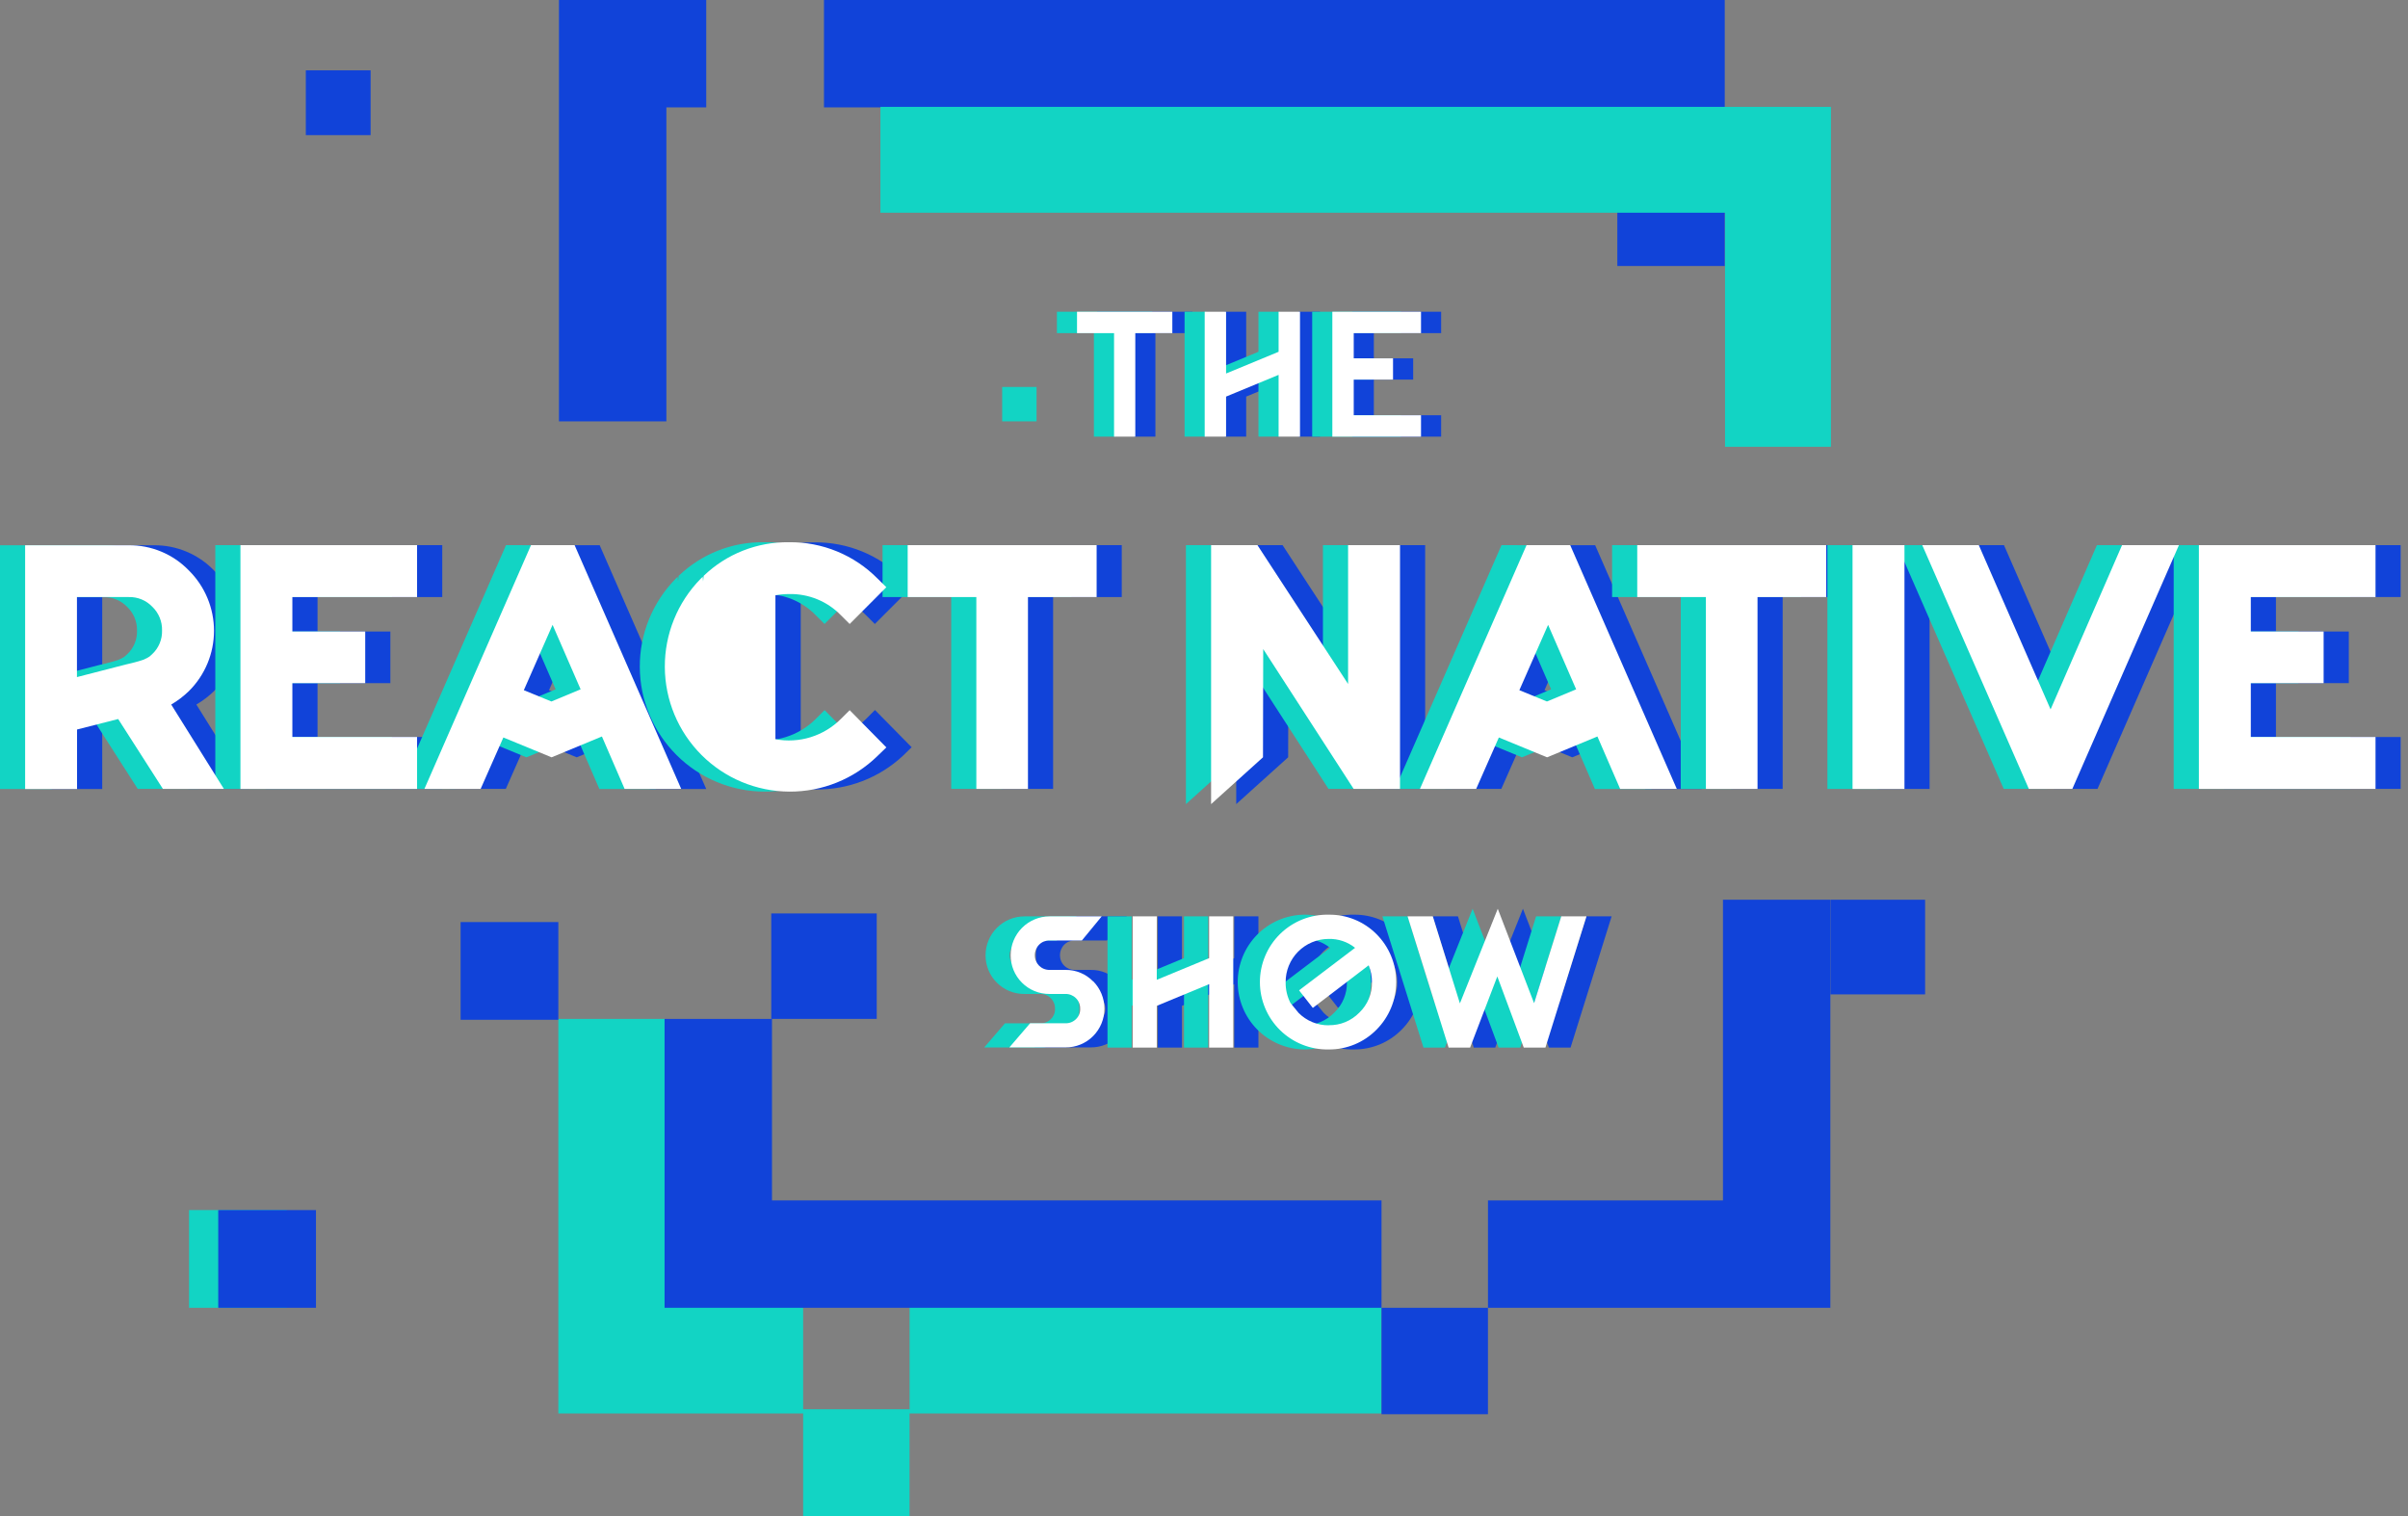 <svg width="289" height="182" viewBox="0 0 289 182" fill="none" xmlns="http://www.w3.org/2000/svg">
<rect x="0" y="0" width="289" height="182" fill="#808080" stroke="none"/>
<g clip-path="url(#clip0)">
<path d="M84.76 0H67.085V50.573H79.977V12.888H84.76V0Z" fill="#1143D9"/>
<path d="M98.891 0V12.888H194.106V31.925H206.999V0H98.891Z" fill="#1143D9"/>
<path d="M124.405 46.444H120.277V50.572H124.405V46.444Z" fill="#12D4C4"/>
<path d="M105.666 12.825V25.531H207.034V53.622H219.744V12.825H105.666Z" fill="#12D4C4"/>
<path d="M109.167 156.834V169.143H96.39V156.834H79.822V122.293H67.009V169.647H165.805V156.834H109.167Z" fill="#12D4C4"/>
<path d="M109.163 169.226H96.39V181.999H109.163V169.226Z" fill="#12D4C4"/>
<path d="M44.48 8.443H36.704V16.219H44.48V8.443Z" fill="#1143D9"/>
<path d="M105.222 109.632H92.564V122.29H105.222V109.632Z" fill="#1143D9"/>
<path d="M178.579 156.965H165.806V169.739H178.579V156.965Z" fill="#1143D9"/>
<path d="M206.784 107.989V144.078H178.582V148.155V156.637V156.966H219.672V107.989H206.784Z" fill="#1143D9"/>
<path d="M165.805 148.153V144.076H92.651V122.293H79.759V156.965H165.805V148.153Z" fill="#1143D9"/>
<path d="M67.01 110.668H55.28V122.397H67.01V110.668Z" fill="#1143D9"/>
<path d="M231.044 107.989H219.684V119.349H231.044V107.989Z" fill="#1143D9"/>
<path d="M34.417 145.236H22.688V156.965H34.417V145.236Z" fill="#12D4C4"/>
<path d="M25.678 82.957C26.636 82.009 27.396 80.88 27.916 79.636C28.435 78.392 28.702 77.057 28.702 75.709C28.702 74.361 28.435 73.026 27.916 71.782C27.396 70.538 26.636 69.409 25.678 68.461C24.743 67.494 23.62 66.727 22.379 66.208C21.137 65.69 19.803 65.43 18.457 65.444H6.038V94.702H12.269V87.557L17.199 86.299L22.566 94.682H29.885L23.566 84.561C24.332 84.113 25.041 83.574 25.678 82.957ZM22.478 75.685C22.494 76.218 22.396 76.747 22.19 77.239C21.985 77.73 21.677 78.172 21.288 78.535C21.191 78.632 21.089 78.723 20.982 78.809C20.891 78.874 20.795 78.932 20.696 78.984L20.26 79.194C20.26 79.194 20.164 79.234 19.887 79.313C19.609 79.392 19.382 79.452 19.251 79.496C19.208 79.496 19.085 79.543 18.755 79.623C18.426 79.702 18.219 79.746 18.112 79.774L12.269 81.282V71.676H18.473C18.997 71.661 19.518 71.756 20.003 71.955C20.488 72.154 20.926 72.452 21.288 72.831C21.673 73.195 21.978 73.636 22.183 74.125C22.388 74.613 22.488 75.139 22.478 75.669V75.685Z" fill="#1143D9"/>
<path d="M31.877 94.686H53.077V88.455H38.109V81.993H46.849V75.796H38.109V71.66H53.077V65.429H31.877V94.686Z" fill="#1143D9"/>
<path d="M66.748 65.429L53.959 94.686H60.706L63.429 88.514L69.217 90.896L75.246 88.407L77.969 94.698H84.76L71.971 65.441L66.748 65.429ZM72.702 82.735L69.197 84.195L65.89 82.838L69.34 74.995L72.702 82.735Z" fill="#1143D9"/>
<path d="M97.724 71.3C98.883 71.274 100.036 71.488 101.109 71.929C102.182 72.369 103.153 73.027 103.959 73.861L104.991 74.892L109.405 70.479L108.361 69.463C106.974 68.058 105.318 66.947 103.491 66.197C101.665 65.446 99.706 65.072 97.731 65.096C93.92 65.041 90.24 66.491 87.491 69.133L87.423 69.796L87.376 69.24L87.118 69.49C84.464 72.339 83.021 76.107 83.091 80C83.161 83.892 84.74 87.606 87.494 90.358C90.248 93.109 93.963 94.684 97.856 94.751C101.748 94.817 105.515 93.37 108.361 90.714L109.413 89.686L105.011 85.217L103.971 86.257C102.958 87.275 101.711 88.029 100.339 88.456C98.967 88.882 97.512 88.966 96.1 88.702V71.447C96.636 71.351 97.179 71.302 97.724 71.3Z" fill="#1143D9"/>
<path d="M111.958 71.66H120.194V94.686H126.39V71.66H134.63V65.429H111.958V71.66Z" fill="#1143D9"/>
<path d="M164.809 82.092L153.929 65.429H148.368V96.512L154.6 90.892L154.627 77.904L165.476 94.686H171.044V65.429H164.809V82.092Z" fill="#1143D9"/>
<path d="M186.227 65.429L173.434 94.686H180.182L182.909 88.514L188.696 90.896L194.725 88.407L197.448 94.698H204.24L191.447 65.441L186.227 65.429ZM192.181 82.735L188.672 84.195L185.366 82.838L188.815 74.995L192.181 82.735Z" fill="#1143D9"/>
<path d="M199.512 71.66H207.752V94.686H213.949V71.66H222.189V65.429H199.512V71.66Z" fill="#1143D9"/>
<path d="M231.584 65.429H225.352V94.69H231.584V65.429Z" fill="#1143D9"/>
<path d="M249.121 85.144L240.511 65.429H233.724L246.513 94.686H251.736L264.525 65.429H257.702L249.121 85.144Z" fill="#1143D9"/>
<path d="M288.118 71.66V65.429H266.918V94.686H288.118V88.455H273.15V81.993H281.895V75.796H273.15V71.66H288.118Z" fill="#1143D9"/>
<path d="M19.644 82.957C20.603 82.009 21.364 80.88 21.883 79.636C22.403 78.392 22.67 77.057 22.67 75.709C22.67 74.361 22.403 73.026 21.883 71.782C21.364 70.538 20.603 69.409 19.644 68.461C18.709 67.493 17.587 66.726 16.345 66.207C15.104 65.689 13.769 65.429 12.424 65.445H0V94.702H6.232V87.557L11.162 86.299L16.528 94.682H23.848L17.532 84.561C18.297 84.112 19.006 83.573 19.644 82.957ZM16.445 75.685C16.461 76.218 16.363 76.748 16.158 77.239C15.952 77.731 15.644 78.173 15.254 78.535C15.158 78.633 15.056 78.724 14.948 78.809C14.858 78.875 14.762 78.933 14.663 78.984L14.226 79.194C14.226 79.194 14.135 79.234 13.853 79.313C13.571 79.393 13.349 79.452 13.222 79.496C13.174 79.496 13.051 79.543 12.722 79.623L12.079 79.774L6.236 81.282V71.676H12.436C12.96 71.661 13.482 71.756 13.967 71.955C14.453 72.154 14.891 72.453 15.254 72.831C15.638 73.196 15.943 73.637 16.148 74.125C16.353 74.614 16.454 75.14 16.445 75.669V75.685Z" fill="#12D4C4"/>
<path d="M25.84 94.686H47.04V88.455H32.072V81.993H40.816V75.796H32.072V71.66H47.04V65.429H25.84V94.686Z" fill="#12D4C4"/>
<path d="M60.73 65.429L47.941 94.686H54.689L57.392 88.514L63.179 90.896L69.208 88.407L71.935 94.698H78.727L65.934 65.441L60.73 65.429ZM66.684 82.735L63.179 84.195L59.869 82.838L63.318 74.995L66.684 82.735Z" fill="#12D4C4"/>
<path d="M91.69 71.3C92.85 71.274 94.002 71.488 95.076 71.929C96.149 72.37 97.119 73.027 97.926 73.861L98.958 74.893L103.376 70.479L102.32 69.447C100.933 68.042 99.276 66.931 97.45 66.181C95.623 65.431 93.664 65.056 91.69 65.081C87.878 65.025 84.198 66.476 81.449 69.117L81.382 69.78L81.334 69.225L81.076 69.475C78.307 72.301 76.765 76.106 76.785 80.063C76.804 84.02 78.385 87.81 81.182 90.609C83.979 93.408 87.768 94.99 91.725 95.012C95.682 95.034 99.488 93.494 102.316 90.726L103.372 89.698L98.966 85.229L97.926 86.269C96.913 87.287 95.667 88.042 94.296 88.468C92.925 88.894 91.47 88.978 90.059 88.714V71.447C90.597 71.351 91.143 71.302 91.69 71.3Z" fill="#12D4C4"/>
<path d="M105.92 71.66H114.16V94.686H120.356V71.66H128.597V65.429H105.92V71.66Z" fill="#12D4C4"/>
<path d="M158.775 82.092L147.896 65.429H142.331V96.512L148.562 90.892L148.59 77.904L159.442 94.686H165.007V65.429H158.775V82.092Z" fill="#12D4C4"/>
<path d="M180.206 65.429L167.417 94.686H174.164L176.871 88.514L182.659 90.896L188.688 88.407L191.415 94.698H198.202L185.413 65.441L180.206 65.429ZM186.16 82.735L182.655 84.195L179.344 82.838L182.794 74.995L186.16 82.735Z" fill="#12D4C4"/>
<path d="M193.479 71.66H201.719V94.686H207.915V71.66H216.156V65.429H193.479V71.66Z" fill="#12D4C4"/>
<path d="M225.551 65.429H219.319V94.69H225.551V65.429Z" fill="#12D4C4"/>
<path d="M243.087 85.144L234.474 65.429H227.686L240.479 94.686H245.699L258.492 65.429H251.665L243.087 85.144Z" fill="#12D4C4"/>
<path d="M282.081 71.66V65.429H260.881V94.686H282.081V88.455H267.113V81.993H275.857V75.796H267.113V71.66H282.081Z" fill="#12D4C4"/>
<path d="M134.21 117.788C133.782 117.346 133.269 116.996 132.701 116.76C132.133 116.523 131.523 116.404 130.908 116.411H128.979C128.746 116.413 128.515 116.369 128.3 116.281C128.085 116.193 127.889 116.063 127.725 115.899C127.56 115.734 127.43 115.539 127.342 115.323C127.254 115.108 127.21 114.877 127.212 114.645C127.21 114.172 127.396 113.718 127.728 113.383C127.891 113.218 128.086 113.088 128.301 113.001C128.516 112.915 128.747 112.873 128.979 112.878H132.861L135.242 109.985H128.979C127.743 109.987 126.559 110.479 125.686 111.352C124.812 112.226 124.321 113.41 124.319 114.645C124.313 115.257 124.43 115.864 124.661 116.43C124.893 116.996 125.235 117.511 125.668 117.943C126.1 118.377 126.613 118.719 127.179 118.952C127.745 119.184 128.351 119.302 128.963 119.297H130.892C131.124 119.294 131.355 119.337 131.571 119.424C131.786 119.512 131.982 119.641 132.146 119.806C132.311 119.97 132.441 120.165 132.529 120.381C132.617 120.596 132.661 120.827 132.658 121.059C132.671 121.291 132.633 121.523 132.546 121.738C132.46 121.953 132.327 122.147 132.158 122.306C131.995 122.472 131.8 122.603 131.584 122.691C131.368 122.778 131.136 122.82 130.904 122.814H126.649L124.164 125.711H130.912C131.525 125.715 132.132 125.597 132.699 125.364C133.266 125.131 133.781 124.788 134.214 124.354C135.086 123.479 135.575 122.294 135.575 121.059C135.575 119.824 135.086 118.64 134.214 117.765L134.21 117.788Z" fill="#1143D9"/>
<path d="M148.134 114.998L141.854 117.598V109.981H138.957V125.735H141.854V120.722L148.134 118.122V125.735H151.031V109.981H148.134V114.998Z" fill="#1143D9"/>
<path d="M162.495 109.783C161.418 109.759 160.346 109.95 159.344 110.346C158.342 110.742 157.429 111.334 156.659 112.087C155.889 112.84 155.277 113.74 154.859 114.733C154.441 115.726 154.226 116.793 154.226 117.87C154.226 118.948 154.441 120.014 154.859 121.007C155.277 122 155.889 122.9 156.659 123.653C157.429 124.407 158.342 124.999 159.344 125.394C160.346 125.79 161.418 125.981 162.495 125.958C163.561 125.966 164.618 125.759 165.603 125.35C166.588 124.941 167.48 124.338 168.226 123.576C169.741 122.055 170.591 119.997 170.591 117.85C170.591 115.704 169.741 113.645 168.226 112.125C167.477 111.37 166.583 110.774 165.598 110.372C164.614 109.97 163.558 109.769 162.495 109.783ZM162.495 123.06C161.82 123.067 161.152 122.939 160.528 122.682C159.905 122.424 159.34 122.044 158.867 121.564L157.89 120.373C157.499 119.605 157.301 118.754 157.315 117.892C157.309 117.209 157.44 116.532 157.698 115.901C157.956 115.269 158.337 114.694 158.819 114.211C159.301 113.727 159.874 113.344 160.505 113.083C161.136 112.822 161.812 112.69 162.495 112.692C163.646 112.663 164.77 113.041 165.67 113.76L158.942 118.861L160.593 120.972L167.294 115.86C167.563 116.503 167.698 117.195 167.69 117.892C167.703 118.571 167.575 119.245 167.315 119.872C167.054 120.499 166.668 121.065 166.178 121.536C165.701 122.027 165.128 122.415 164.494 122.675C163.86 122.936 163.18 123.062 162.495 123.048V123.06Z" fill="#1143D9"/>
<path d="M190.395 109.982L187.132 120.405L182.778 109.073L178.229 120.429L174.978 109.982H171.949L176.875 125.736H179.451L182.718 117.194L185.898 125.736H188.493L193.423 109.982H190.395Z" fill="#1143D9"/>
<path d="M128.176 117.788C127.747 117.347 127.232 116.997 126.664 116.76C126.096 116.523 125.485 116.405 124.869 116.411H122.944C122.711 116.414 122.48 116.371 122.264 116.283C122.049 116.196 121.853 116.066 121.688 115.901C121.523 115.736 121.393 115.54 121.306 115.325C121.218 115.109 121.175 114.878 121.178 114.645C121.176 114.411 121.221 114.179 121.309 113.962C121.398 113.745 121.529 113.548 121.694 113.383C121.857 113.218 122.052 113.088 122.267 113.001C122.482 112.915 122.712 112.873 122.944 112.878H126.826L129.208 109.985H122.944C121.709 109.987 120.525 110.479 119.651 111.352C118.778 112.226 118.286 113.41 118.284 114.645C118.279 115.257 118.397 115.864 118.629 116.43C118.861 116.997 119.204 117.511 119.638 117.943C120.07 118.377 120.584 118.72 121.151 118.952C121.717 119.184 122.324 119.302 122.936 119.297H124.861C125.094 119.294 125.325 119.337 125.54 119.425C125.755 119.513 125.951 119.643 126.115 119.807C126.279 119.972 126.408 120.168 126.495 120.384C126.582 120.6 126.624 120.831 126.62 121.063C126.631 121.294 126.592 121.525 126.507 121.74C126.421 121.955 126.291 122.149 126.124 122.31C125.96 122.476 125.764 122.607 125.547 122.694C125.331 122.782 125.099 122.824 124.865 122.818H120.614L118.125 125.715H124.873C125.487 125.719 126.095 125.602 126.663 125.368C127.23 125.135 127.746 124.792 128.18 124.358C129.049 123.482 129.537 122.297 129.537 121.063C129.537 119.829 129.049 118.645 128.18 117.769L128.176 117.788Z" fill="#12D4C4"/>
<path d="M142.1 114.998L135.817 117.598V109.981H132.919V125.735H135.817V120.722L142.1 118.122V125.735H144.994V109.981H142.1V114.998Z" fill="#12D4C4"/>
<path d="M156.457 109.782C154.343 109.829 152.332 110.701 150.853 112.213C149.375 113.725 148.547 115.755 148.547 117.869C148.547 119.984 149.375 122.014 150.853 123.526C152.332 125.037 154.343 125.91 156.457 125.957C157.524 125.966 158.582 125.759 159.568 125.35C160.553 124.941 161.446 124.337 162.193 123.575C163.707 122.054 164.556 119.995 164.556 117.85C164.556 115.704 163.707 113.645 162.193 112.124C161.443 111.369 160.548 110.773 159.563 110.37C158.578 109.968 157.522 109.768 156.457 109.782ZM156.457 123.059C155.783 123.067 155.114 122.938 154.491 122.681C153.868 122.424 153.302 122.043 152.829 121.563L151.857 120.372C151.462 119.605 151.263 118.753 151.277 117.891C151.272 117.209 151.402 116.532 151.661 115.9C151.919 115.268 152.3 114.693 152.782 114.21C153.263 113.726 153.836 113.343 154.467 113.082C155.098 112.822 155.775 112.689 156.457 112.691C157.609 112.662 158.733 113.04 159.633 113.759L152.905 118.86L154.556 120.971L161.256 115.859C161.526 116.502 161.661 117.194 161.653 117.891C161.667 118.57 161.539 119.244 161.279 119.872C161.018 120.499 160.631 121.065 160.141 121.535C159.664 122.026 159.09 122.414 158.457 122.675C157.823 122.935 157.142 123.062 156.457 123.047V123.059Z" fill="#12D4C4"/>
<path d="M184.357 109.982L181.099 120.405L176.74 109.073L172.192 120.429L168.941 109.982H165.912L170.842 125.736H173.414L176.685 117.194L179.86 125.736H182.46L187.386 109.982H184.357Z" fill="#12D4C4"/>
<path d="M22.66 82.957C23.619 82.009 24.379 80.88 24.898 79.636C25.417 78.392 25.685 77.057 25.685 75.709C25.685 74.361 25.417 73.026 24.898 71.782C24.379 70.538 23.619 69.409 22.66 68.461C21.725 67.493 20.602 66.727 19.359 66.208C18.117 65.689 16.782 65.43 15.436 65.445H3.016V94.702H9.248V87.557L14.182 86.299L19.549 94.682H26.868L20.549 84.561C21.314 84.112 22.023 83.573 22.66 82.957ZM19.449 75.669C19.465 76.202 19.366 76.731 19.161 77.223C18.956 77.714 18.648 78.156 18.258 78.519C18.162 78.616 18.059 78.707 17.953 78.793C17.862 78.858 17.766 78.916 17.667 78.968L17.23 79.178C17.23 79.178 17.135 79.218 16.857 79.297C16.579 79.377 16.353 79.436 16.222 79.48C16.178 79.48 16.055 79.528 15.726 79.607C15.397 79.686 15.186 79.73 15.083 79.758L9.236 81.266V71.66H15.452C15.977 71.645 16.498 71.74 16.984 71.939C17.469 72.138 17.907 72.436 18.27 72.815C18.655 73.182 18.959 73.626 19.162 74.118C19.365 74.609 19.463 75.138 19.449 75.669Z" fill="white"/>
<path d="M28.856 94.686H50.056V88.455H35.088V81.993H43.832V75.796H35.088V71.66H50.056V65.429H28.856V94.686Z" fill="white"/>
<path d="M63.73 65.429L50.938 94.686H57.685L60.412 88.514L66.199 90.896L72.241 88.395L74.964 94.686H81.755L68.962 65.429H63.73ZM69.684 82.735L66.176 84.195L62.869 82.838L66.319 74.995L69.684 82.735Z" fill="white"/>
<path d="M94.707 71.3C95.866 71.274 97.019 71.488 98.091 71.928C99.163 72.369 100.133 73.027 100.939 73.861L101.975 74.893L106.377 70.479L105.325 69.447C103.938 68.042 102.281 66.931 100.455 66.181C98.629 65.431 96.67 65.056 94.695 65.081C90.882 65.026 87.201 66.476 84.451 69.117L84.383 69.78L84.339 69.225L84.081 69.475C81.312 72.301 79.77 76.106 79.79 80.063C79.809 84.02 81.39 87.81 84.187 90.609C86.984 93.408 90.773 94.99 94.73 95.012C98.687 95.034 102.493 93.494 105.321 90.726L106.377 89.706L101.975 85.237L100.931 86.277C99.918 87.295 98.672 88.049 97.301 88.476C95.93 88.902 94.475 88.986 93.064 88.722V71.447C93.606 71.35 94.156 71.301 94.707 71.3Z" fill="white"/>
<path d="M108.937 71.66H117.177V94.686H123.373V71.66H131.614V65.429H108.937V71.66Z" fill="white"/>
<path d="M161.793 82.092L150.913 65.429H145.352V96.512L151.58 90.892L151.607 77.904L162.459 94.686H168.024V65.429H161.793V82.092Z" fill="white"/>
<path d="M183.211 65.429L170.417 94.686H177.165L179.888 88.514L185.675 90.896L191.717 88.395L194.444 94.686H201.243L188.45 65.429H183.211ZM189.164 82.735L185.66 84.195L182.349 82.838L185.798 74.995L189.164 82.735Z" fill="white"/>
<path d="M196.496 71.66H204.736V94.686H210.932V71.66H219.172V65.429H196.496V71.66Z" fill="white"/>
<path d="M228.568 65.429H222.336V94.69H228.568V65.429Z" fill="white"/>
<path d="M246.104 85.144L237.49 65.429H230.703L243.496 94.686H248.715L261.508 65.429H254.681L246.104 85.144Z" fill="white"/>
<path d="M285.102 71.66V65.429H263.902V94.686H285.102V88.455H270.134V81.993H278.874V75.796H270.134V71.66H285.102Z" fill="white"/>
<path d="M131.673 39.983H136.119V52.407H138.667V39.983H143.113V37.415H131.673V39.983Z" fill="#1143D9"/>
<path d="M155.866 42.222L149.563 44.83V37.415H146.994V52.407H149.563V47.6L155.866 44.992V52.407H158.434V37.415H155.866V42.222Z" fill="#1143D9"/>
<path d="M172.962 39.983V37.415H162.316V52.407H172.962V49.839H164.884V45.56H169.604V43.008H164.884V39.983H172.962Z" fill="#1143D9"/>
<path d="M126.847 39.983H131.288V52.407H133.841V39.983H138.286V37.415H126.847V39.983Z" fill="#12D4C4"/>
<path d="M151.036 42.222L144.737 44.83V37.415H142.168V52.407H144.737V47.6L151.036 44.992V52.407H153.608V37.415H151.036V42.222Z" fill="#12D4C4"/>
<path d="M168.131 39.983V37.415H157.485V52.407H168.131V49.839H160.057V45.56H164.773V43.008H160.057V39.983H168.131Z" fill="#12D4C4"/>
<path d="M129.26 39.983H133.705V52.407H136.254V39.983H140.699V37.415H129.26V39.983Z" fill="white"/>
<path d="M153.453 42.222L147.15 44.83V37.415H144.582V52.407H147.15V47.6L153.453 44.992V52.407H156.021V37.415H153.453V42.222Z" fill="white"/>
<path d="M170.545 39.983V37.415H159.903V52.407H170.545V49.839H162.471V45.56H167.187V43.008H162.471V39.983H170.545Z" fill="white"/>
<path d="M131.193 117.788C130.764 117.347 130.251 116.997 129.683 116.76C129.115 116.524 128.505 116.405 127.89 116.411H125.961C125.728 116.414 125.497 116.371 125.282 116.283C125.066 116.196 124.87 116.066 124.705 115.901C124.541 115.736 124.411 115.54 124.323 115.325C124.235 115.109 124.192 114.878 124.195 114.645C124.193 114.172 124.378 113.718 124.711 113.383C124.874 113.218 125.069 113.088 125.284 113.001C125.499 112.915 125.73 112.873 125.961 112.878H129.843L132.225 109.985H125.961C124.726 109.988 123.542 110.48 122.668 111.353C121.794 112.226 121.302 113.41 121.297 114.645C121.293 115.257 121.41 115.864 121.642 116.43C121.875 116.997 122.218 117.511 122.651 117.943C123.083 118.377 123.598 118.72 124.164 118.952C124.73 119.184 125.337 119.302 125.949 119.297H127.878C128.111 119.293 128.342 119.336 128.557 119.423C128.773 119.511 128.969 119.64 129.133 119.805C129.297 119.969 129.427 120.165 129.514 120.38C129.602 120.596 129.645 120.827 129.641 121.059C129.652 121.29 129.613 121.521 129.528 121.736C129.442 121.951 129.312 122.145 129.145 122.306C128.982 122.472 128.786 122.603 128.57 122.69C128.355 122.778 128.123 122.82 127.89 122.814H123.631L121.143 125.711H127.89C128.503 125.715 129.111 125.597 129.678 125.364C130.245 125.131 130.76 124.788 131.193 124.354C132.063 123.478 132.551 122.294 132.551 121.059C132.551 119.825 132.063 118.641 131.193 117.765V117.788Z" fill="white"/>
<path d="M145.117 114.998L138.833 117.598V109.981H135.936V125.735H138.833V120.722L145.117 118.122V125.735H148.014V109.981H145.117V114.998Z" fill="white"/>
<path d="M159.478 109.783C158.401 109.759 157.33 109.95 156.328 110.346C155.326 110.742 154.413 111.334 153.643 112.087C152.872 112.84 152.26 113.74 151.843 114.733C151.425 115.726 151.209 116.793 151.209 117.87C151.209 118.948 151.425 120.014 151.843 121.007C152.26 122 152.872 122.9 153.643 123.653C154.413 124.407 155.326 124.999 156.328 125.394C157.33 125.79 158.401 125.981 159.478 125.958C160.544 125.966 161.602 125.759 162.586 125.35C163.571 124.941 164.463 124.338 165.21 123.576C166.723 122.055 167.573 119.996 167.573 117.85C167.573 115.704 166.723 113.646 165.21 112.125C164.46 111.37 163.566 110.774 162.582 110.372C161.597 109.97 160.542 109.769 159.478 109.783ZM159.478 123.06C158.803 123.067 158.134 122.938 157.51 122.681C156.886 122.424 156.32 122.044 155.846 121.564L154.874 120.373C154.482 119.605 154.285 118.754 154.298 117.892C154.293 117.211 154.423 116.536 154.679 115.905C154.936 115.275 155.316 114.701 155.795 114.218C156.275 113.734 156.846 113.351 157.474 113.089C158.103 112.827 158.777 112.692 159.458 112.692C160.61 112.661 161.735 113.04 162.634 113.76L155.91 118.861L157.561 120.972L164.261 115.86C164.531 116.503 164.666 117.195 164.658 117.892C164.671 118.571 164.542 119.246 164.281 119.873C164.02 120.5 163.632 121.066 163.142 121.536C162.667 122.025 162.097 122.412 161.467 122.672C160.837 122.933 160.16 123.06 159.478 123.048V123.06Z" fill="white"/>
<path d="M187.378 109.982L184.115 120.405L179.757 109.073L175.212 120.429L171.961 109.982H168.933L173.859 125.736H176.435L179.702 117.194L182.877 125.736H185.477L190.403 109.982H187.378Z" fill="white"/>
<path d="M37.923 145.236H26.193V156.965H37.923V145.236Z" fill="#1143D9"/>
</g>
<defs>
<clipPath id="clip0">
<rect width="288.119" height="182" fill="white"/>
</clipPath>
</defs>
</svg>
